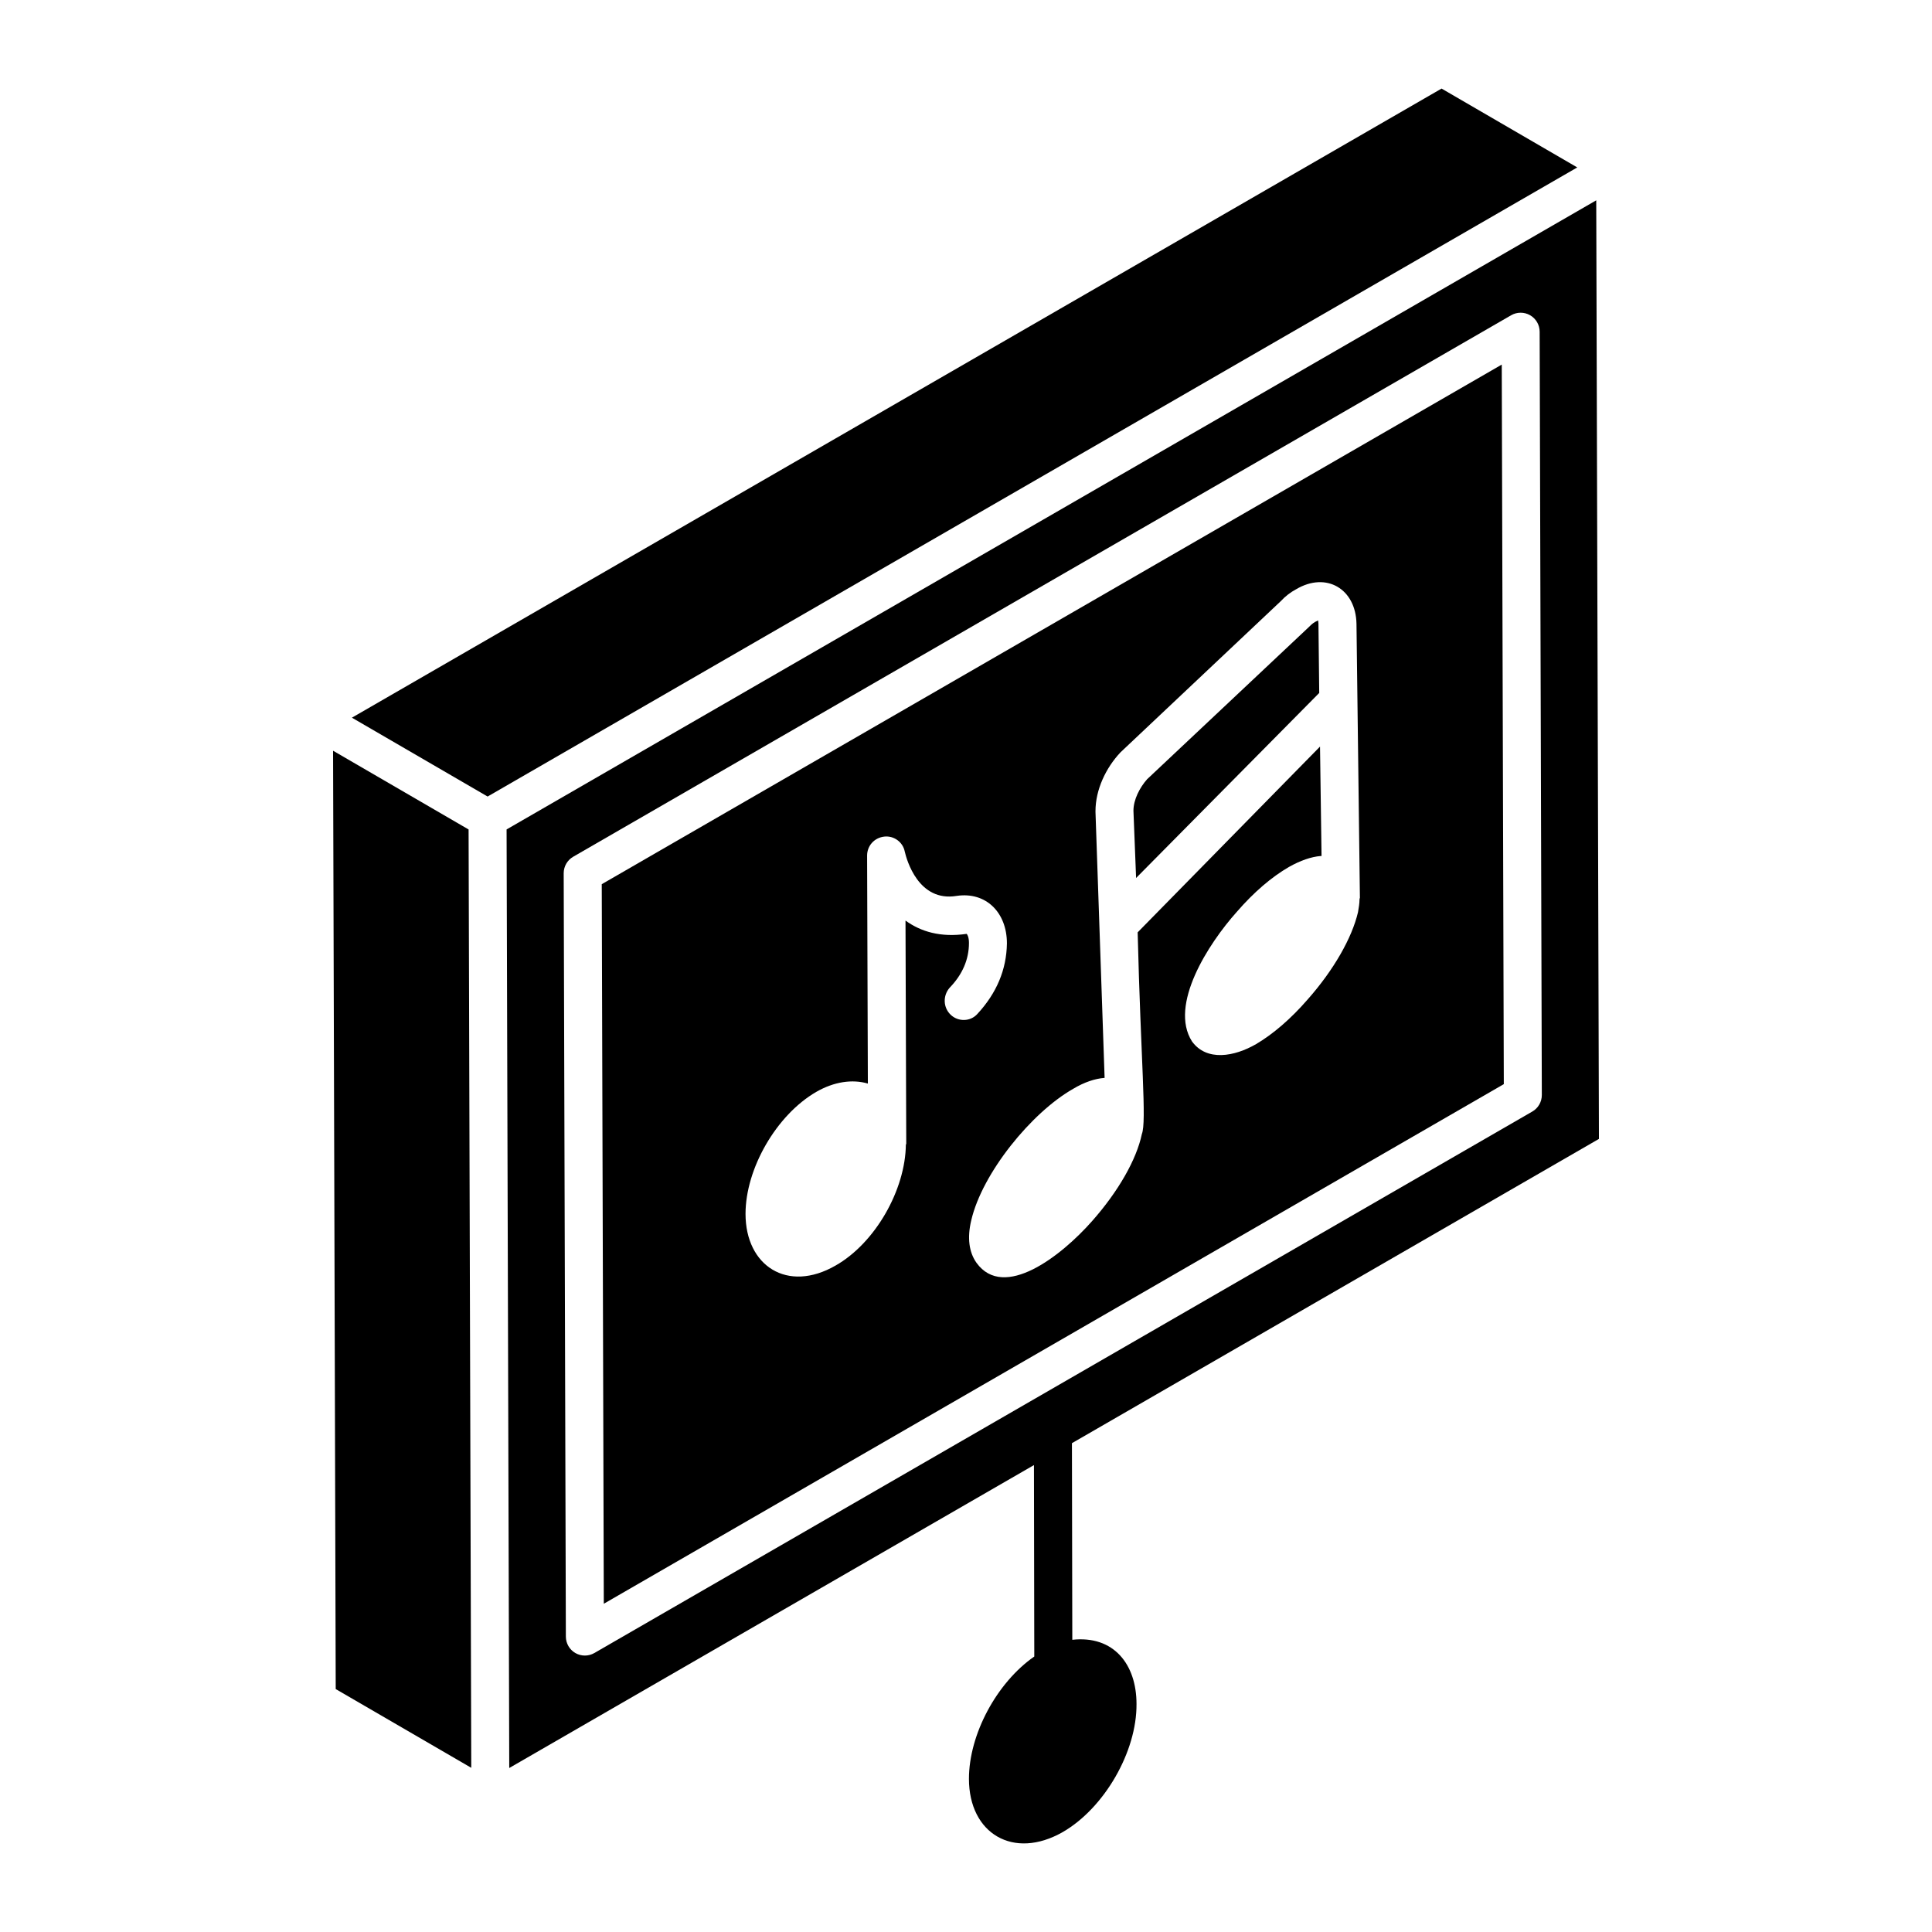 <?xml version="1.0" encoding="UTF-8"?>
<!-- Uploaded to: SVG Repo, www.svgrepo.com, Generator: SVG Repo Mixer Tools -->
<svg fill="#000000" width="800px" height="800px" version="1.1" viewBox="144 144 512 512" xmlns="http://www.w3.org/2000/svg">
 <g>
  <path d="m232.97 591.62 35.918 20.867-0.707-248.67-35.914-20.867z"/>
  <path d="m493.41 309.32c0-0.402-0.102-0.703-0.102-0.906-0.199 0.102-0.402 0.199-0.805 0.402-0.703 0.402-1.309 1.008-2.016 1.711l-42.488 39.973c-1.941 2.184-3.625 5.398-3.625 8.355l0.703 17.82c0.961-0.969 51.773-52.309 48.531-49.035l-0.203-18.223z"/>
  <path d="m561.99 188.37-35.961-20.898c-84.184 48.609-192.52 111.15-288.77 166.72l35.961 20.898z"/>
  <path d="m303.47 378.32 0.543 190.69 238.51-137.7-0.543-190.69zm92.477 34.609c-2.012-1.914-2.113-5.035-0.301-7.148 3.426-3.523 5.137-7.551 5.137-11.879 0-1.512-0.402-2.215-0.605-2.418-6.945 1.008-12.184-0.605-16.211-3.523l0.199 59.004v0.199c0 0.102-0.102 0.102-0.102 0.102-0.102 12.082-8.156 26.18-18.629 32.117-12.762 7.352-23.863 0.094-23.863-13.691 0-11.98 8.156-26.18 18.727-32.32 4.731-2.719 9.566-3.422 13.691-2.215l-0.199-60.41c0-2.617 1.914-4.734 4.531-5.035 2.516-0.301 4.934 1.41 5.438 3.926 0.504 2.215 3.625 13.492 13.793 11.781 7.734-1.137 13.289 4.391 13.289 12.586-0.102 6.949-2.719 13.191-7.852 18.727-1.809 2.012-5.031 2.113-7.043 0.199zm108.34-30.605c0 1.109-0.203 2.215-0.402 3.422-1.609 6.848-6.441 15.305-13.289 23.059-4.531 5.234-9.262 9.262-13.695 11.879-5.762 3.336-13.105 4.676-17.016-0.703-6.106-9.641 4.273-25.828 11.883-34.332 4.531-5.234 9.262-9.262 13.793-11.883 3.019-1.711 5.941-2.719 8.457-2.918h0.203l-0.402-28.996c-0.953 0.969-51.555 52.52-48.328 49.234 0.84 34.02 2.422 50.164 1.109 53.465-1.41 6.746-6.242 15.203-13.191 23.059-8.219 9.312-23.352 21.051-30.609 11.074-2.012-2.82-2.516-6.644-1.41-11.277 2.914-12.555 15.98-28.582 26.984-34.84 3.019-1.812 5.84-2.719 8.359-2.918l-2.418-70.48v-0.203c0-5.668 2.734-11.469 6.644-15.605l42.488-40.074c1.105-1.207 2.516-2.316 4.027-3.121 8.02-4.754 15.844-0.094 16.008 9.164l0.906 72.594c-0.004 0.098-0.102 0.199-0.102 0.402z"/>
  <path d="m567.02 197.09c-68.066 39.297-219.84 126.92-288.77 166.72l0.707 248.73 139.05-80.277 0.09 50.73c-9.969 6.945-17.316 20.641-17.316 32.422 0 14.504 11.785 21.57 24.871 14.098 10.973-6.344 19.633-21.246 19.535-33.934 0-10.539-6.059-18.227-17.016-17.016l-0.098-52.105 139.66-80.633zm-16.941 241.48-248.57 143.5c-0.777 0.445-1.648 0.672-2.516 0.672-0.863 0-1.734-0.223-2.512-0.668-1.555-0.898-2.516-2.555-2.523-4.352l-0.574-202.3c-0.004-1.805 0.953-3.469 2.516-4.375l248.57-143.5c1.547-0.895 3.469-0.898 5.031-0.004 1.555 0.898 2.516 2.555 2.523 4.352l0.574 202.3c0.004 1.805-0.957 3.473-2.519 4.375z"/>
 </g>
</svg>
